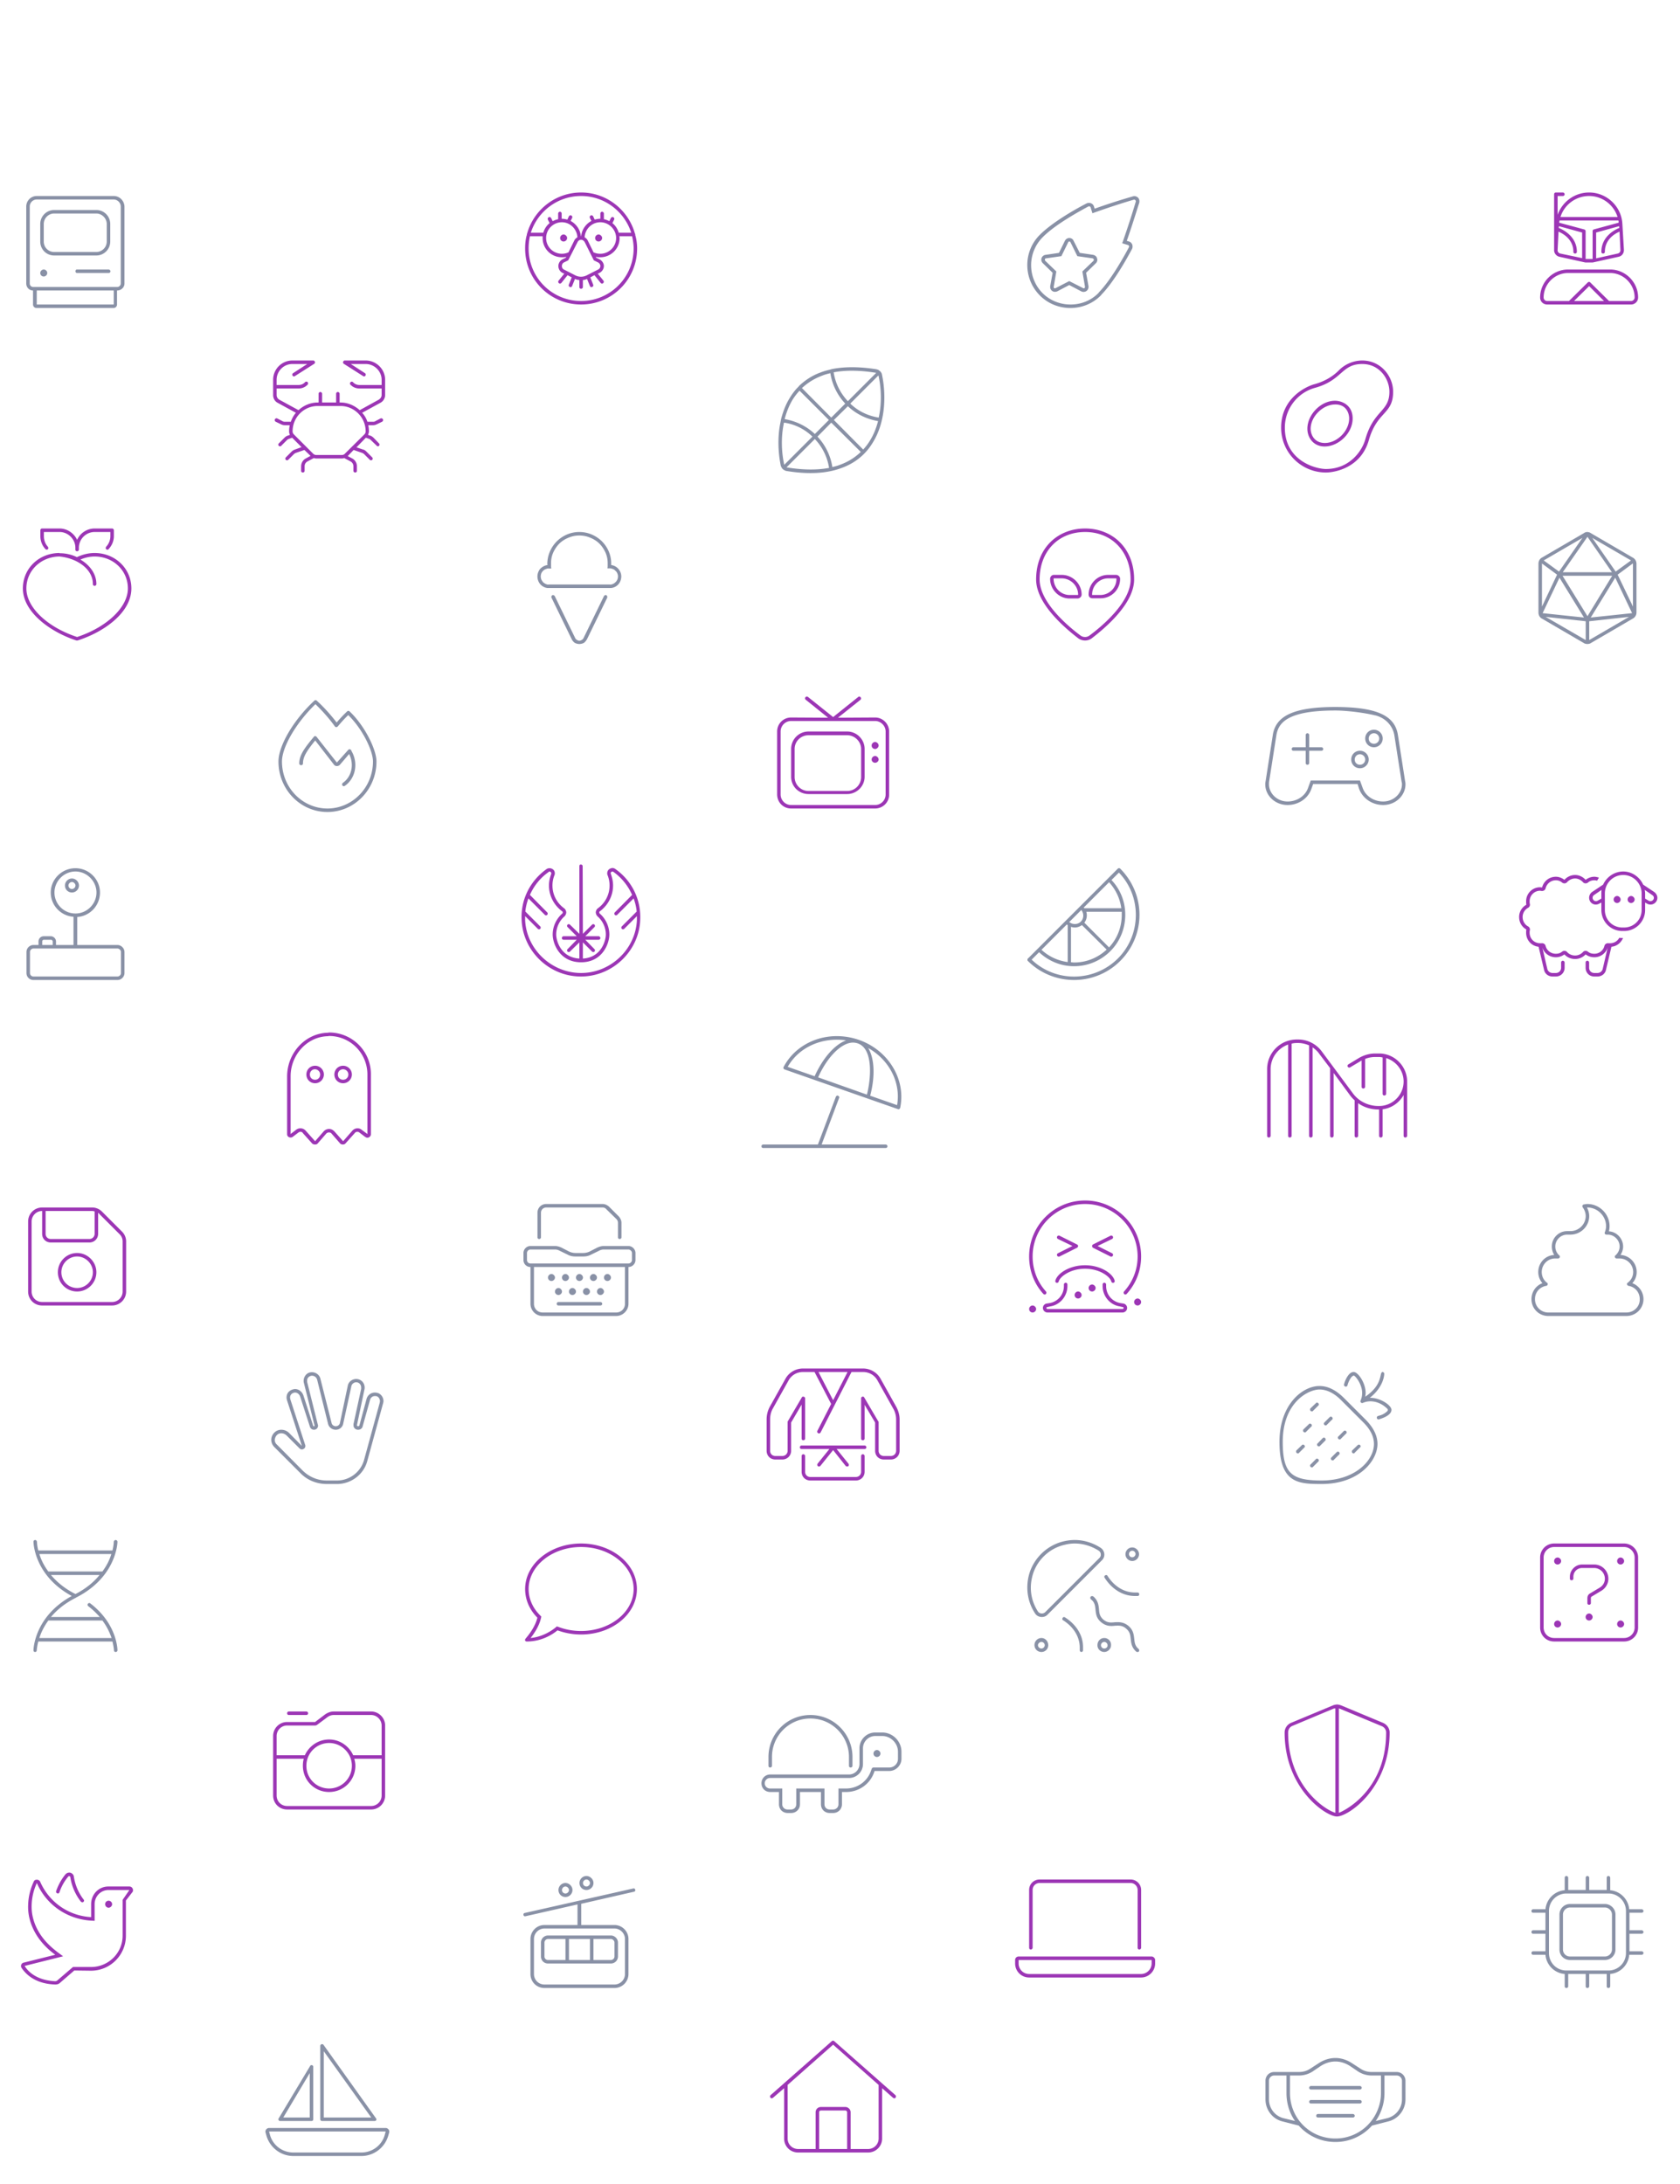 <?xml version="1.0" encoding="UTF-8"?>
<svg xmlns="http://www.w3.org/2000/svg" width="960" height="1248" fill="none">
  <path fill-rule="evenodd" clip-rule="evenodd" d="M65 112H21c-3.375 0-6 2.75-6 6v44c0 2.25 1.75 4 3.875 4v8c0 1.125.875 2 2 2h44c1.125 0 2-.875 2-2v-8c2.375 0 4.25-1.75 4.25-4v-44c-.125-3.25-2.75-6-6.125-6zm0 62H21v-8h44v8zm4-12c0 1.125-1 2-2 2H19c-1.125 0-2-.875-2-2v-44c0-2.125 1.75-4 4-4h44c2.125 0 4 1.875 4 4v44zm-14-42H31c-4.5 0-8 3.625-8 8v10c0 4.5 3.5 8 8 8h24c4.375 0 8-3.5 8-8v-10c0-4.375-3.5-8-8-8zm6 18c0 3.375-2.75 6-6 6H31c-3.375 0-6-2.625-6-6v-10c0-3.25 2.625-6 6-6h24c3.25 0 6 2.75 6 6v10zm1 16H44c-.625 0-.875.5-.875 1 0 .625.375 1 1 1h18c.5 0 1-.375 1-1 0-.5-.5-1-1.125-1zm-37 0c-1.125 0-2 1-2 2 0 1.125.875 2 2 2 1 0 2-.875 2-2 0-1-.875-2-2-2zm908 164.625l-24-14c-.5-.375-1.375-.625-2-.625-.75 0-1.375.25-1.875.625l-24 14c-1.25.625-2 2-2 3.5V350c0 1.5.75 2.875 2 3.5l24 14c.5.375 1.375.5 2 .5.5 0 1.375-.125 1.875-.5l24-14c1.25-.625 2.125-2 2.125-3.5v-27.875c0-1.5-.875-2.875-2.125-3.5zm-25.875 33.5L892.875 329h28.375l-14.125 23.125zm-26-30.125l8.625 6.375-8.625 18.25V322zm28.75-14.625L932 320.25l-8.75 6.375-13.375-19.25zM921.125 327H893l14.125-20.25 14 20.25zm-30.25-.375l-8.75-6.375 22.125-12.875-13.375 19.25zm-9.375 23.75l9.625-20.25 14 22.75-23.625-2.5zm51.125 0l-23.625 2.5 14-22.75 9.625 20.25zm-8.25-22L933 322c0 .125.125.125.125.125v24.5l-8.75-18.25zM883.25 352.5l22.875 2.5v10.75L883.25 352.5zm24.875 13.25V355l22.75-2.5-22.75 13.25zm30 739.25c.5 0 1-.38 1-1 0-.5-.5-1-1-1h-7v-10h7c.5 0 1-.38 1-1 0-.5-.5-1-1-1h-7c-.063 0-.094.03-.109.06-.004.01-.007.02-.009.02l-.004.02c-.003.01-.003.02-.003.02-.5-5.87-5.125-10.5-11-11 0 0 .125 0 .125-.12v-7c0-.5-.5-1-1-1-.625 0-1 .5-1 1v7h-10v-7c0-.5-.5-1-1-1-.625 0-1 .5-1 1v7h-10v-7c0-.5-.5-1-1-1-.625 0-1 .5-1 1v7.12c-5.875.5-10.5 5.13-11 11v-.12h-7c-.625 0-1 .5-1 1 0 .62.375 1 1 1h7v10h-7c-.625 0-1 .5-1 1 0 .62.375 1 1 1h7v10h-7c-.625 0-1 .5-1 1 0 .62.375 1 1 1h7c.5 5.88 5.125 10.5 11 11v7c0 .62.375 1 1 1 .5 0 1-.38 1-1v-7h10v7c0 .62.375 1 1 1 .5 0 1-.38 1-1v-7h10v7c0 .62.375 1 1 1 .5 0 1-.38 1-1v-7H920c5.875-.5 10.5-5.12 11-11h7.125c.5 0 1-.38 1-1 0-.5-.5-1-1-1h-7v-10h7zm-9 11c0 5.62-4.5 10-10 10h-24c-5.625 0-10-4.38-10-10v-24c0-5.5 4.375-10 10-10h24c5.5 0 10 4.5 10 10v24zm-32-28c-3.375 0-6 2.75-6 6v20c0 3.38 2.625 6 6 6h20c3.25 0 6-2.62 6-6v-20c0-3.25-2.75-6-6-6h-20zm24 26c0 2.25-1.875 4-4 4h-20c-2.25 0-4-1.75-4-4v-20c0-2.12 1.75-4 4-4h20c2.125 0 4 1.88 4 4v20zm14.125-387.125a9.304 9.304 0 0 1-2.5 6.375c3.75 1.375 6.375 5 6.375 9.125 0 5.375-4.375 9.625-9.75 9.625H884.75c-5.375 0-9.625-4.25-9.625-9.625 0-4.125 2.5-7.75 6.25-9.125-1.5-1.75-2.375-4-2.375-6.375 0-5.25 4-9.5 9.125-9.75-.875-1.375-1.375-3.125-1.375-4.875 0-4.75 3.875-8.75 8.75-8.75h1.875c4.75 0 8.75-3.875 8.75-8.625 0-1.75-.625-3.5-1.75-5-.125-.375-.25-.75-.125-1 .25-.375.5-.625.875-.625.625-.125 1.25-.25 2-.25 6.875 0 12.625 5.75 12.625 12.625 0 1-.125 2-.375 3 4.5.25 8.125 4.125 8.125 8.75 0 1.625-.625 3.375-1.5 4.75 5.125.25 9.25 4.5 9.25 9.75zM884.75 750h44.625c4.25 0 7.75-3.375 7.625-7.625 0-3.875-2.625-7-6.5-7.625a1.127 1.127 0 0 1-.75-.75c-.125-.375 0-.75.375-1 2-1.5 3.125-3.75 3.125-6.125 0-4.25-3.5-7.75-7.75-7.75h-1.75a.94.94 0 0 1-.875-.625c-.25-.375-.125-.875.25-1.125 1.5-1.375 2.375-3.125 2.375-5.125 0-3.625-3.125-6.75-6.75-6.75H918c-.375 0-.625-.125-.875-.375-.125-.25-.25-.625-.125-.875.5-1.25.75-2.375.75-3.625 0-5.75-4.875-10.625-10.625-10.625a.33.33 0 0 0-.111.01c-.037.013-.067.043-.139.115.75 1.375 1.25 3.125 1.25 4.75 0 5.875-4.875 10.625-10.75 10.625H895.5c-3.75 0-6.75 3.125-6.75 6.75 0 2 .75 3.75 2.25 5.125.375.25.5.75.25 1.125a.94.94 0 0 1-.875.625h-1.75c-4.25 0-7.625 3.5-7.625 7.75 0 2.375 1 4.625 3 6.125.375.25.5.625.375 1s-.375.75-.75.75c-3.875.625-6.5 3.75-6.5 7.625A7.576 7.576 0 0 0 884.75 750zm-443.625 254c0-12.125 9.75-22 22-22 12.125 0 22 9.875 22 22v5c0 .62.375 1 1 1 .5 0 1-.38 1-1v-5c0-13.25-10.75-24-24-24-13.375 0-24 10.75-24 24v5c0 .62.375 1 1 1 .5 0 1-.38 1-1v-5zm60-4c-1.125 0-2 1-2 2 0 1.12.875 2 2 2 1 0 2-.88 2-2 0-1-1-2-2-2zm-1-10c-5 0-9 4.125-9 9v9c0 3.37-2.75 6-6 6h-45c-2.875 0-5 2.25-5 5 0 2.87 2.125 5 5 5h5v7c0 2.87 2.125 5 5 5h2c2.75 0 5-2.13 5-5v-7h12v7c0 2.87 2.125 5 5 5h2c2.75 0 5-2.13 5-5v-7h2.375c7.375 0 13.875-4.63 16.125-11.63l.125-.37h8.375c3.75 0 7-3.13 7-7v-4c0-6-5-11-11-11h-4zm-29 41v-9H455v9c0 1.75-1.25 3-3 3h-2c-1.625 0-3-1.25-3-3v-9h-7c-1.625 0-3-1.25-3-3 0-1.63 1.375-3 3-3h45.125c4.375 0 8-3.5 8-8v-9c0-3.75 3.125-7 7-7h4c4.875 0 9 4.125 9 9v4c0 2.87-2.25 5-5 5h-9c-.5 0-.875.37-1 .75l-.375 1c-2 6.12-7.75 10.25-14.25 10.25h-4.375v9c0 1.75-1.375 3-3 3h-2c-1.75 0-3-1.25-3-3zm137.5-106.75c-.5-.375-1.125-.25-1.375.25-.375.5-.25 1.125.25 1.375 6.125 3.875 9.5 9.625 9.5 15.625v1.5c0 .625.5 1 1 1 .375 0 .875-.375.875-1v-1.5c.125-6.75-3.625-13-10.25-17.25zM650 910h-1.5c-6 0-11.75-3.375-15.625-9.5-.25-.5-.875-.625-1.375-.25-.5.25-.625.875-.25 1.375C635.5 908.25 641.75 912 648.5 912h1.5c.625 0 1-.375 1-1 0-.5-.375-1-1-1zm-3-18c2.125 0 3.875-1.75 3.875-3.875S649 884.25 647 884.25c-2.25 0-3.875 1.875-3.875 3.875 0 2.125 1.75 3.875 3.875 3.875zm0-5.875c1 0 1.875.875 1.875 1.875s-.875 1.875-1.875 1.875c-1.125 0-1.875-.875-1.875-1.875s.875-1.875 1.875-1.875zm1.125 50.25l-.012-.109c-.247-2.226-.532-4.804-3.238-7.141-2.875-2.375-5.5-2.25-7.875-2.125-2.25.25-4.25.375-6.5-1.5-2.125-1.875-2.375-3.75-2.5-6l-.012-.109c-.247-2.226-.532-4.804-3.238-7.141-.5-.25-1.125-.25-1.5.125-.375.5-.25 1.125.125 1.5 2.165 1.684 2.363 3.484 2.597 5.622l.028.253.041.379v.003c.232 2.162.495 4.626 3.209 6.868 2.875 2.375 5.5 2.25 7.875 2l.046-.003c2.231-.124 4.219-.234 6.329 1.628 2.153 1.794 2.36 3.588 2.593 5.601l.032.274.008.073c.247 2.356.52 4.951 3.242 7.302.25.125.5.125.625.125.25 0 .5 0 .75-.25.375-.5.25-1.125-.125-1.5-2.015-1.66-2.232-3.544-2.462-5.546l-.038-.329zM595.375 924c1.125 0 2.25-.375 3.125-1.25l31.25-31.25c2-2 1.625-5.375-.75-7-4.25-2.75-9.375-4.5-14.875-4.5-2 0-4.125.25-6.25.75C598 883 590 891 587.75 900.875c-1.75 7.875-.125 15.25 3.75 21.125.875 1.375 2.375 2 3.875 2zm-5.625-22.625c2-9.125 9.5-16.625 18.625-18.625 1.875-.5 3.875-.75 5.75-.75 4.875 0 9.625 1.5 13.75 4.125.625.5 1.125 1.125 1.125 2 .125.75-.125 1.375-.625 2l-31.25 31.25c-.5.375-1.125.625-1.75.625-.875 0-1.75-.375-2.25-1.125-3.75-5.75-5-12.625-3.375-19.5zM595.125 936c-2.25 0-4 1.875-4 4 0 2.25 1.75 4 4 4 2.125 0 3.875-1.75 3.875-3.875 0-2.25-1.75-4.125-3.875-4.125zm0 6c-1.125 0-2-.875-2-1.875s1-1.875 2-1.875 1.875.875 1.875 1.875-.875 1.875-1.875 1.875zM631 936c-2.25 0-3.875 1.875-3.875 4-.125 2.25 1.75 4 3.875 4 2 0 3.875-1.75 3.875-3.875C635 937.875 633.25 936 631 936zm0 6c-1.125 0-1.875-.875-1.875-1.875S630 938.25 631 938.25s1.875.875 1.875 1.875c.125 1-.75 1.875-1.875 1.875zM44.125 540h23c2.125 0 4 1.875 4 4v12c0 2.25-1.875 4-4 4h-48c-2.25 0-4-1.75-4-4v-12c0-2.125 1.75-4 4-4H22v-2c0-1.625 1.25-3 3-3h4c1.625 0 3 1.375 3 3v2h10v-16.125c-7.25-.5-13-6.5-13-13.875 0-7.625 6.375-13.875 14.125-13.875 7.625 0 14 6.25 14 13.875 0 7.5-5.75 13.5-13 14v16zm-1-42c-6.625 0-12 5.5-12 12 0 6.625 5.375 12 12 12 6.5 0 12-5.375 12-12 0-6.5-5.5-12-12-12zm-18 39c-.625 0-1 .5-1 1v2h6v-2c0-.5-.5-1-1-1h-4zm42 21c1 0 2-.875 2-2v-12c0-1-1-2-2-2h-48c-1.125 0-2 1-2 2v12c0 1.125.875 2 2 2h48zm-26-56c2.125 0 4 1.875 4 4 0 2.25-1.875 4-4 4-2.25 0-4-1.75-4-4 0-2.125 1.75-4 4-4zm-2 4c0 1.125.875 2 2 2 1 0 2-.875 2-2 0-1-1-2-2-2-1.125 0-2 1-2 2zm160.625-99.5a.98.98 0 0 0-1.375 0 72.357 72.357 0 0 0-6 6.375c-3.25-4.25-7.125-8.625-11.375-12.5a.98.98 0 0 0-1.375 0c-11.875 11-20.5 25.75-20.5 34.75 0 16 12.5 28.875 28 28.875 15.375 0 28-12.875 28-28.875 0-6.75-6.625-20.375-15.375-28.625zM187.125 462c-14.375 0-26-12-26-26.875 0-8.25 8.125-22.125 19.125-32.75 4.125 4 8 8.375 11.125 12.75.125.25.5.375.75.375.375 0 .625-.125.875-.375 1.875-2.25 3.875-4.5 6-6.5 8.125 7.875 14.125 20.375 14.125 26.5 0 14.875-11.75 26.875-26 26.875zm13.5-33.375c-.101-.202-.365-.322-.594-.427l-.003-.001-.005-.002-.012-.006-.073-.033-.038-.019-.025-.012c-.375 0-.625.125-.875.375l-6.5 7.25A3605.105 3605.105 0 0 1 180.875 421c-.125-.125-.5-.375-.75-.375s-.625.125-.75.375c-5.75 6.875-8.375 10.75-8.375 15.25 0 .625.5 1 1.125 1 .5 0 1-.375 1-1 0-3.75 2.125-7.125 7-13.125 2.126 2.733 5.892 7.598 8.84 11.408l.036.046.008.01 1.866 2.411c.375.5 1 .75 1.625.75s1.25-.25 1.625-.625l5.375-6.25c3 5.875 1.5 13-3.625 16.5-.375.375-.5 1-.25 1.375s.5.5.875.5c.183 0 .299-.067.446-.152l.001-.001c.054-.03.112-.064.178-.097 5.875-4.125 7.625-12.375 4.125-19.125a5.05 5.05 0 0 1-.395-.76c-.069-.151-.141-.313-.23-.49zM50.25 916.375c.375-.375 1-.5 1.375-.125 15.25 11.625 15.5 26.25 15.5 26.75 0 .625-.5 1-1 1-.625 0-1-.375-1-1 0 0-.125-2-.875-5H21.875c-.75 3-.875 5-.875 5 0 .625-.375 1-1 1-.5 0-.875-.375-.875-1 0-.125.25-19.125 21.875-31-21.625-11.75-21.875-30.75-21.875-31 0-.5.375-1 1-1 .5 0 .875.5 1 1 0 .125 0 2.125.75 5H64.25c.75-2.875.75-4.875.75-5 .125-.5.5-1 1.125-1 .5 0 1 .5 1 1 0 .25-.375 20.125-23.625 31.875l-.125.125c-6.5 3.25-11 7.125-14.25 11H57c-1.75-2-3.875-4.125-6.5-6.125-.5-.375-.625-1-.25-1.5zM58.5 898c2.625-3.5 4.25-7 5.125-10H22.5c.875 3 2.5 6.5 5.125 10H58.5zm-1.625 2h-27.75c3.25 3.875 7.75 7.75 14 10.875 6.125-3.125 10.625-7 13.75-10.875zm-29.25 26c-2.625 3.625-4.25 7.125-5.125 10h41.25c-1-2.875-2.5-6.375-5.25-10H27.625zm191.5-125.375c0-1.875-1.125-3.75-2.875-4.5a5.662 5.662 0 0 0-2-.375c-3.125 0-4.5 2.5-4.75 3.5l-4.125 15.25c-.125.375-.375.5-.75.5-.25 0-.625-.125-.625-.625v-.125l4.25-20.25c.125-.375.125-.75.125-1.125 0-2.625-2-4.875-4.875-4.875-2 0-4.25 1.375-4.75 3.75l-4.5 21.375C194 814.25 193 815 191.875 815s-2.125-.75-2.375-1.75L183.125 788c-.5-2.375-2.625-3.875-4.875-3.875-3.375 0-4.75 3-4.75 4.875 0 .375 0 .75.125 1.125l6.125 24.5v.125c0 .125 0 .25-.375.25-.125 0-.25 0-.375-.125l-5.625-17.5c-.75-2.125-2.625-3.625-4.75-3.625-1.125 0-4.875.875-4.875 4.875 0 .5.125 1 .25 1.5l8.5 26.125-7.25-7.375a6.344 6.344 0 0 0-4.5-1.875c-3.5 0-5.75 3-5.75 5.75 0 1.5.625 3 1.75 4.125l14.875 14.875c4 4.125 9.375 6.25 15.125 6.25h6.375c7.875-.25 14.75-5.625 16.75-13.125l9-32.875c.021-.086.043-.168.064-.248.1-.384.186-.713.186-1.127zm-2.022.221a6.075 6.075 0 0 1-.041.216c-.031.157-.062.313-.062.438l-9 32.875c-1.875 6.625-8 11.5-15.125 11.625h-6.125c-5.25 0-10-2-13.75-5.625L158.25 825.5c-.75-.625-1.25-1.625-1.25-2.625s.875-3.875 3.75-3.875c1.125 0 2.25.5 3.125 1.375l7.25 7.25c.375.375.875.625 1.375.625.75 0 2-.625 2-2 0-.25 0-.375-.125-.625l-8.5-26.125c0-.125-.031-.281-.063-.438-.031-.156-.062-.312-.062-.437 0-2.125 1.875-2.875 2.875-2.875 1.25 0 2.375.875 2.875 2.25l5.625 17.375c.375 1 1.25 1.625 2.25 1.625 1.75 0 2.375-1.5 2.375-2.25 0-.25 0-.375-.125-.625l-6.125-24.5v-.75c0-2 1.875-2.75 2.75-2.75 1.375 0 2.625.875 3 2.375l6.25 25.25c.5 1.875 2.25 3.25 4.375 3.25 2 0 3.875-1.375 4.25-3.5l4.625-21.25c.25-1.5 1.625-2.375 2.75-2.375 1.75 0 2.875 1.375 2.875 3v.75L202 813.75v.625c0 .625.125 1.125.5 1.625.625.75 1.375 1 2.125 1 1.25 0 2.375-.75 2.625-2l4.25-15.25c.125-.5.875-2 2.75-2 2.25-.125 2.875 2 2.875 2.875 0 .056-.006.117-.016.182l-.006.039zM346.875 340.5l-.375-.375a.441.441 0 0 1-.188-.063l-.019-.009-.025-.012-.023-.011-.037-.014a.304.304 0 0 0-.058-.014.21.21 0 0 0-.025-.002c-.183 0-.299.067-.446.152a3.836 3.836 0 0 1-.179.098c-.083 0-.167.111-.25.222l-.06.079a.98.98 0 0 1-.065.074L333.5 364.5c-.25.5-.5.875-1 1.125-.375.25-.875.5-1.5.5-.5 0-1-.25-1.375-.5-.5-.25-.75-.625-1-1.125L317 340.625c-.125-.25-.375-.375-.625-.5a.797.797 0 0 0-.75 0c-.25.125-.375.375-.5.625a.797.797 0 0 0 0 .75l11.625 23.875c.375.75 1 1.5 1.75 2 .75.375 1.625.625 2.5.625 1 0 1.875-.25 2.625-.625.75-.5 1.25-1.25 1.75-2L347 341.5v-.5c0-.125 0-.375-.125-.5zm6.625-15.25c-1-1.25-2.5-2.125-4.25-2.375v-1c0-4.75-2-9.25-5.375-12.625-3.5-3.375-8-5.25-12.875-5.25-4.75 0-9.25 1.875-12.75 5.25-3.375 3.375-5.375 7.875-5.5 12.625 0 .375 0 .625.125 1-1.75.25-3.25 1.125-4.375 2.375-1 1.375-1.5 3-1.375 4.625.125 1.75.875 3.375 2.125 4.5s2.875 1.75 4.5 1.625h34.5c1.75.125 3.375-.5 4.625-1.625s2-2.75 2.125-4.5c.125-1.625-.375-3.25-1.5-4.625zm-3.375 8.5c-.625.25-1.25.375-1.875.25h-34.5a2.75 2.75 0 0 1-1.75-.25c-.625-.25-1.125-.625-1.625-1-.375-.5-.75-1-1-1.5a5.016 5.016 0 0 1-.375-1.875c0-.625.125-1.25.375-1.875.25-.5.625-1 1.125-1.5.5-.375 1-.75 1.625-.875a2.75 2.75 0 0 1 1.75-.25H315l-.125-1.125v-1.875c0-2.125.375-4.125 1.25-6.125.875-1.875 2-3.625 3.5-5.125s3.375-2.625 5.25-3.375c2-.875 4.125-1.25 6.125-1.25 2.125 0 4.25.375 6.25 1.25 1.875.75 3.75 1.875 5.25 3.375s2.625 3.25 3.5 5.125c.875 2 1.25 4 1.25 6.125v1.875l-.125 1h1.125c.625 0 1.25.125 1.875.375s1.125.5 1.5 1c.5.375.875.875 1.125 1.5s.375 1.125.375 1.75-.125 1.25-.375 1.875c-.25.5-.625 1.125-1.125 1.5-.375.375-.875.75-1.5 1zm-135.25 876.75c.25.25.25.62.125 1-.25.38-.625.5-.875.5H184c-.5 0-1-.38-1-1v-42c0-.38.375-.75.75-.88.375-.12.875 0 1.125.38l30 42zm-2.75-.5L185 1172.12V1210h27.125zm-33.75-29.88c.375.13.625.5.625.88v30c0 .62-.375 1-1 1h-18c-.25 0-.625-.12-.75-.5-.25-.25-.25-.62 0-1l18-30c.125-.38.625-.5 1.125-.38zm-16.5 29.88H177v-25.38L161.875 1210zm58.5 6c1.375 0 2.375 1.38 2 2.62l-.5 1.76c-2 6.87-8.25 11.62-15.375 11.62h-38.875c-7.125 0-13.375-4.75-15.375-11.62l-.5-1.76c-.375-1.24.625-2.62 2-2.62h66.625zm0 2H153.75l.5 1.88c1.625 6 7.125 10.12 13.375 10.12H206.5c6.25 0 11.75-4.12 13.375-10.12l.5-1.88zm557.75-25c0-.5-.5-1-1-1h-28c-.625 0-1 .5-1 1 0 .62.375 1 1 1h28c.5 0 1-.38 1-1zm-29 7c-.625 0-1 .5-1 1 0 .62.375 1 1 1h28c.5 0 1-.38 1-1 0-.5-.5-1-1-1h-28zm25 9c0-.5-.5-1-1-1h-20c-.625 0-1 .5-1 1 0 .62.375 1 1 1h20c.5 0 1-.38 1-1zm-20.625-30l-4.625 3c-2 1.38-4.25 2-6.625 2h-14.125c-2.875 0-5 2.25-5 5v10.62c0 6 4 11.26 9.75 12.63l9.25 2.37c5.125 5.76 12.625 9.38 21 9.38 8.25 0 15.75-3.62 20.875-9.38l9.25-2.37c5.75-1.37 9.875-6.63 9.875-12.63V1189c0-2.75-2.25-5-5-5h-14.25c-2.375 0-4.625-.62-6.625-2l-4.625-3c-2.875-1.88-6.125-3-9.5-3-3.5 0-6.75 1.12-9.625 3zm1.125 1.62c2.5-1.62 5.375-2.62 8.5-2.62 3 0 5.875 1 8.375 2.62l4.625 3.13c2.375 1.5 5 2.25 7.75 2.25h5.25v10c0 6.38-2.375 12.25-6.125 16.75l-.125.13c-4.75 5.62-11.875 9.12-19.75 9.12-8 0-15.125-3.5-19.875-9.12l-.125-.13c-3.75-4.5-6-10.37-6-16.75v-10h5.125c2.75 0 5.375-.75 7.75-2.25l4.625-3.13zm-29.5 19V1189c0-1.62 1.25-3 3-3h7v10c0 6 1.75 11.5 4.875 16l-6.625-1.62c-4.875-1.26-8.25-5.63-8.25-10.76zm76-10.62v10.62c0 5.13-3.5 9.5-8.375 10.76l-6.625 1.62c3.125-4.5 5-10 5-16v-10h7c1.625 0 3 1.38 3 3zm-462-113c0 2.25-1.875 4-4 4-2.25 0-4-1.75-4-4 0-2.12 1.75-4 4-4 2.125 0 4 1.88 4 4zm-4-2c-1.125 0-2 1-2 2 0 1.12.875 2 2 2 1 0 2-.88 2-2 0-1-1-2-2-2zm-16 6c0-2.12 1.75-4 4-4 2.125 0 4 1.88 4 4 0 2.25-1.875 4-4 4-2.25 0-4-1.75-4-4zm2 0c0 1.12.875 2 2 2 1 0 2-.88 2-2 0-1-1-2-2-2-1.125 0-2 1-2 2zm-12 30c0-2.12 1.75-4 4-4h36c2.125 0 4 1.88 4 4v8c0 2.25-1.875 4-4 4h-36c-2.25 0-4-1.75-4-4v-8zm2 8c0 1.12.875 2 2 2h10v-12h-10c-1.125 0-2 1-2 2v8zm26 2v-12h-12v12h12zm2-12v12h10c1 0 2-.88 2-2v-8c0-1-1-2-2-2h-10zm20 0v20c0 4.5-3.625 8-8 8h-40c-4.5 0-8-3.5-8-8v-20c0-4.38 3.5-8 8-8H330v-11.75l-29.75 6.75c-.5.12-1-.12-1.125-.75-.125-.5.125-1 .75-1.13l62-14c.5-.12 1 .13 1.125.76.125.5-.125 1-.75 1.12l-30.125 6.88V1100h19c4.375 0 8 3.62 8 8zm-8-6h-40c-3.375 0-6 2.75-6 6v20c0 3.38 2.625 6 6 6h40c3.25 0 6-2.62 6-6v-20c0-3.25-2.75-6-6-6zm397.5-288.5c.5 0 1 .5 1 1 0 .375-.125.625-.375.75l-3 3c-.125.25-.375.25-.625.25-.75 0-1-.625-1-1 0-.25 0-.5.25-.75l3-2.875c.125-.25.375-.375.75-.375zm4.25 11.375l2.875-3c.25-.25.5-.375.75-.375.625 0 1 .5 1 1 0 .375 0 .625-.25.75l-3 3c-.125.25-.375.25-.625.25-.75 0-1-.625-1-1 0-.25 0-.5.25-.625zm-1 9c.125-.25.375-.375.75-.375.5 0 1 .5 1 1 0 .25-.125.625-.375.75l-3 3c-.125.25-.375.25-.625.25-.75 0-1-.625-1-1 0-.25 0-.5.25-.625l3-3zm-1.625-27.625c-.125.25-.375.25-.625.25-.75 0-1-.625-1-1 0-.25 0-.5.25-.75l3-2.875c.125-.25.375-.375.75-.375.5 0 1 .5 1 1 0 .375-.125.625-.375.75l-3 3zm-6.375 19.625c.125-.25.375-.375.75-.375.5 0 1 .5 1 1 0 .375-.125.625-.375.75l-3 3c-.125.25-.375.25-.625.25-.75 0-1-.625-1-1 0-.25 0-.5.25-.75l3-2.875zm20.875-5l3-3c.25-.25.5-.375.75-.375.625 0 1 .5 1 1 0 .375-.125.625-.375.75l-3 3c-.125.25-.375.25-.625.25-.75 0-1-.625-1-1 0-.25 0-.5.25-.625zm18-22.125h.375c5.625 0 12 4.25 12 6.875 0 3.248-5.72 4.991-7.09 5.408l-.122.037-.068.022a.734.734 0 0 0-.095.033c-.5 0-1-.5-1-1 0-.809.508-.95 1.412-1.202 1.051-.292 2.639-.733 4.588-2.548a.962.962 0 0 0 .125-1.25c-2.875-2.875-6.375-4.375-9.75-4.375-2.029 0-3.311.498-4.065.791-.315.122-.538.209-.685.209-.375 0-1-.375-1-1 0-.147.087-.37.209-.685.293-.754.791-2.036.791-4.065 0-5.125-4-10-4.875-10v.125c-1.375 0-3.125 3.75-3.5 5.5-.125.375-.5.75-.875.75-.5 0-1.125-.375-1.125-1 0-.875 2.125-7.375 5.5-7.375 2.625 0 6.875 6.375 6.875 12 0 .75-.125 1.5-.25 2.125 7.184-4.845 8.227-9.523 8.8-12.093.285-1.276.454-2.032 1.2-2.032.25 0 .875.375.875 1 0 .375-.125 7.375-8.25 13.75zm-7 27.125c.25-.25.5-.375.75-.375.625 0 1 .5 1 1 0 .25-.125.5-.375.625l-3 3a.687.687 0 0 1-.625.375c-.75 0-1-.625-1-1 0-.25 0-.5.25-.75l3-2.875zM760.5 809.5c.5 0 1 .5 1 1 0 .375 0 .625-.375.75l-3 3c-.125.25-.375.25-.625.25-.75 0-1-.625-1-1 0-.25.125-.5.25-.625l3-3c.25-.25.5-.375.75-.375zM754 792c5.875 0 10.625 3.5 14.125 7l12 12c3.5 3.5 7 8.25 7 14.125 0 9.75-10.75 22.875-31.875 22.875-13.375 0-24.125-.375-24.125-24.125 0-21.125 13-31.875 22.875-31.875zm-21 31.875c0 18 4.875 22.125 22.25 22.125 19.125 0 29.875-11.5 29.875-20.875 0-4.25-2.125-8.5-6.375-12.625l-12.125-12.125C763.875 797.5 759.375 794 754 794c-6.5 0-21 7.5-21 29.875zm30.75 6c.25-.25.5-.375.75-.375.625 0 1 .5 1 1 0 .375-.125.625-.375.75l-3 3c-.125.25-.375.25-.625.25-.75 0-1-.625-1-1 0-.25.125-.5.25-.625l3-3zM500.75 211c.5.125 1 .25 1.375.5l.25.25c.063 0 .094.031.125.062.031.032.062.063.125.063.75.625 1.25 1.375 1.375 2.25 2.25 10.625 2.375 26.5-5.25 38.75-3.75 6.25-9.5 11.5-17.75 14.5-8.25 3.125-18.625 3.875-31.625 1.75-.625-.125-1.125-.375-1.625-.75a.14.14 0 0 1-.068-.016.234.234 0 0 1-.057-.047c-.031-.031-.063-.062-.125-.062-.375-.375-.75-.75-.875-1.125-.25-.375-.375-.75-.5-1.125-1.375-6.875-2-16-.125-24.75.125-.75.25-1.375.375-2 1.125-4.125 2.625-8.25 5-12 1.125-1.875 2.5-3.75 4-5.375.5-.5 1-1 1.375-1.5 3.375-3.125 7.375-5.875 12.375-7.625a34.608 34.608 0 0 1 5.125-1.5c.625-.25 1.25-.375 1.875-.5 7-1.25 15.125-1.25 24.625.25zm-16.25 18.25l16.125-16.125c0-.125-.125-.125-.25-.125-9.375-1.5-17.375-1.5-24-.25 1 6.375 3.875 12 8.125 16.5zM502 214.5l-16.125 16.125c4.375 4.25 10 7 16.25 8 1.875-8.5 1.375-17.25-.125-24v-.125zm-.25 26.125c-6.625-1.125-12.625-4.125-17.25-8.5l-8 7.875 16.75 16.875c1.5-1.625 2.75-3.25 3.875-5.125 2.125-3.375 3.625-7.25 4.625-11.125zm-9.875 17.625L475 241.5l-7.875 8c4.375 4.625 7.5 10.75 8.5 17.375 1.625-.375 3.125-.75 4.625-1.375 4.75-1.75 8.5-4.25 11.625-7.25zm-18.125 9.125c-1-6.375-3.875-12-8.125-16.5L449.5 267c0 .125.125.125.25.125 9.375 1.5 17.375 1.5 24 .25zm-25.625-1.75L464.25 249.5c-4.375-4.25-10-7.125-16.25-8-1.875 8.5-1.375 17.25.125 24v.125zm.25-26.125c6.625 1.125 12.625 4.125 17.25 8.5l8-8-16.75-16.75a35.824 35.824 0 0 0-3.875 5c-2.125 3.5-3.625 7.375-4.625 11.25zm9.875-17.75L475 238.625l8-8c-4.375-4.625-7.5-10.75-8.5-17.375-1.625.375-3.125.75-4.625 1.375-4.75 1.75-8.5 4.25-11.625 7.125zM309.125 707c0 .625-.5 1-1 1-.625 0-1-.375-1-1v-14c0-2.75 2.125-5 5-5h32.25c1.375 0 2.625.625 3.625 1.5l5.625 5.625c.875 1 1.5 2.25 1.5 3.625V707c0 .625-.5 1-1 1-.625 0-1-.375-1-1v-8.25c0-.875-.375-1.625-.875-2.125L346.5 691c-.5-.625-1.25-1-2.125-1h-32.25c-1.75 0-3 1.375-3 3v14zM345 712h14.125c2.125 0 4 1.875 4 4v4c0 2.25-1.875 4-4 4v21c0 3.875-3.25 7-7 7h-42c-3.875 0-7-3.125-7-7v-21c-2.25 0-4-1.75-4-4v-4c0-2.125 1.75-4 4-4h14c1.25 0 2.5.375 3.625.875l4.625 2.375c1.125.5 2.375.75 3.625.75h4.125c1.25 0 2.5-.25 3.625-.75l4.625-2.375c1.125-.5 2.375-.875 3.625-.875zm7.125 38c2.75 0 5-2.125 5-5v-21h-52v21c0 2.875 2.125 5 5 5h42zm7-28c1 0 2-.875 2-2v-4c0-1-1-2-2-2H345c-1 0-1.875.25-2.75.75l-4.625 2.25c-1.375.75-2.875 1-4.5 1H329c-1.625 0-3.125-.25-4.5-1l-4.625-2.25c-.875-.5-1.75-.75-2.75-.75h-14c-1.125 0-2 1-2 2v4c0 1.125.875 2 2 2h56zm-40 22h24c.5 0 1 .5 1 1 0 .625-.5 1-1 1h-24c-.625 0-1-.375-1-1 0-.5.375-1 1-1zm2-6c0 1.125-1 2-2 2-1.125 0-2-.875-2-2 0-1 .875-2 2-2 1 0 2 1 2 2zm4 0c0-1 .875-2 2-2 1 0 2 1 2 2 0 1.125-1 2-2 2-1.125 0-2-.875-2-2zm12 0c0 1.125-1 2-2 2-1.125 0-2-.875-2-2 0-1 .875-2 2-2 1 0 2 1 2 2zm8 0c0 1.125-1 2-2 2-1.125 0-2-.875-2-2 0-1 .875-2 2-2 1 0 2 1 2 2zm-28-8c0 1.125-1 2-2 2-1.125 0-2-.875-2-2 0-1 .875-2 2-2 1 0 2 1 2 2zm8 0c0 1.125-1 2-2 2-1.125 0-2-.875-2-2 0-1 .875-2 2-2 1 0 2 1 2 2zm4 0c0-1 .875-2 2-2 1 0 2 1 2 2 0 1.125-1 2-2 2-1.125 0-2-.875-2-2zm12 0c0 1.125-1 2-2 2-1.125 0-2-.875-2-2 0-1 .875-2 2-2 1 0 2 1 2 2zm8 0c0 1.125-1 2-2 2-1.125 0-2-.875-2-2 0-1 .875-2 2-2 1 0 2 1 2 2zm135.5-137.375c-15.25-2.625-30.125 4.25-36.875 17.125-.25.5 0 1.125.625 1.375L513 633.75c.875.375 1.25-.375 1.375-.625 3.875-18.375-9.5-37-29.75-40.5zm-34.5 17C456.5 598.375 469.75 592.5 483.5 594.5c-6.5 2.375-13.25 10-18 20.5l-15.375-5.375zm45.25 15.875l-27.875-9.875c5.25-11.75 13.375-19.875 20-19.875 12.375.5 10.125 21.25 7.875 29.75zm17.25 6l-15.375-5.375c3-11.375 2.375-21.5-1.125-27.25 12 6.75 18.75 19.75 16.5 32.625zm-6.5 22.5H469.5l10-26.625c.25-.5-.125-1-.625-1.25s-1 .125-1.25.625L467.375 654h-31.25c-.625 0-1 .5-1 1 0 .625.375 1 1 1h70c.5 0 1-.375 1-1 0-.5-.5-1-1-1zM647.25 112.25c1-.375 2.125-.125 3 .625.75.75 1 1.875.75 3-.332.996-.795 2.462-1.37 4.279-1.37 4.339-3.376 10.688-5.755 17.471l1.25.375c.875.25 1.5.875 1.875 1.75.25.75.25 1.75-.125 2.5-2.875 5.375-10.25 18.75-17.5 26.125-.125.25-.25.375-.375.5-4.625 4.625-10.75 7.125-17.375 7.125-6.5 0-12.75-2.5-17.375-7.125-9.625-9.625-9.625-25.25 0-34.75l.375-.375c7.625-7.375 20.875-14.75 26.25-17.5.75-.375 1.75-.375 2.5-.125.875.375 1.5 1 1.75 1.875l.375 1.25a369 369 0 0 1 21.75-7zM641.625 138c3.5-10 6.375-19.25 7.375-22.75.125-.25 0-.625-.25-.875s-.625-.375-.875-.25c-2.75.75-12.125 3.625-22.625 7.375l-1 .375-1-3.25c0-.25-.25-.5-.5-.625-.062 0-.125-.031-.188-.062a.429.429 0 0 0-.187-.063.428.428 0 0 0-.164.047c-.086.035-.19.078-.336.078l-.476.259c-4.635 2.524-17.915 9.753-25.149 16.866l-.25.25c-9 8.875-9 23.25-.25 32.125 4.25 4.25 10 6.5 16 6.5s11.75-2.25 16-6.625L628 167c7-7.25 14.25-20.375 17.125-25.75a.797.797 0 0 0 0-.75c-.125-.25-.375-.5-.625-.5l-3.25-1 .375-1zM617 144.5l7.625 1.125c1.125.25 2 .875 2.25 2 .375.875.125 2-.625 2.75l-5.625 5.5L622 163.5c.125 1-.25 2.125-1.125 2.75s-2 .75-3 .25L611 162.875l-6.875 3.625c-.375.125-.75.25-1.25.25-.625 0-1.125-.125-1.625-.5-.875-.625-1.25-1.625-1.125-2.75l1.375-7.625-5.625-5.5c-.75-.75-1-1.75-.75-2.75.375-1.125 1.25-1.875 2.375-2l7.625-1.125 3.375-6.875c.5-1 1.5-1.625 2.5-1.625 1.125 0 2.125.625 2.5 1.625l3.5 6.875zm1.5 10.625l6.375-6.125c.125-.25.25-.5.125-.75-.125-.375-.375-.5-.625-.625l-8.75-1.25-3.875-7.875c-.125-.375-.375-.5-.75-.5-.25 0-.5.125-.625.5l-3.875 7.875-8.75 1.25c-.375 0-.625.25-.625.5-.125.375 0 .625.125.875l6.375 6.125-1.5 8.75c-.125.375.125.625.25.75s.5.25.875 0l7.75-4 7.875 4c.224.224.448.147.763.038l.112-.038c.125-.125.25-.5.25-.75l-1.5-8.75zm21.625 341.25a.98.98 0 0 0-1.375 0l-51.375 51.375c-.25.125-.25.375-.25.625 0 .375 0 .625.25.75 7.25 7.25 16.875 10.875 26.375 10.875s19.125-3.625 26.375-10.875c7-7 11-16.375 11-26.375s-4-19.375-11-26.375zm-6.375 7.75c3.875 4.25 6.25 9.375 7 14.875h-21.125l-.375-.375 14.5-14.5zM641 522.75c0 7-2.5 13.5-7.25 18.625l-14.125-14.125c1.375-1.75 1.75-4.125 1.125-6.25H641v1.75zM614.125 530c1.5 0 2.875-.5 4.125-1.375l14.125 14C627.25 547.375 620.75 550 613.75 550c-.312 0-.594-.031-.875-.062a7.515 7.515 0 0 0-.875-.063v-20.25c.75.25 1.5.375 2.125.375zm3.75-10c1.625 2 1.5 4.875-.25 6.625s-4.625 1.875-6.625.25l6.875-6.875zm-8.25 8.25c.125.125.25.25.5.375v21.125c-5.625-.75-10.75-3.125-15-7l14.5-14.5zm29.125 19.5c-13.625 13.5-35.5 13.75-49.25.625l4.25-4.25c5.5 5.125 12.5 8 20 8 7.875 0 15.25-3.125 20.75-8.625s8.5-12.875 8.5-20.75c0-7.5-2.75-14.5-7.875-19.875l4.25-4.25c13.125 13.625 12.875 35.625-.625 49.125zm164.125-101.625c.125.625.25 1.25.25 2 0 6.5-5.625 11.875-12.75 11.875-6.25 0-11.75-3.75-13.75-9.25l-.875-2.75h-25.375l-1 2.75C747.5 456.25 742 460 735.75 460c-7.125 0-12.75-5.375-12.75-11.875 0-.75.125-1.375.25-2l4.125-26.5C729.125 409.75 738 404 763 404c25.375 0 34 5.75 35.75 15.625l4.125 26.5zM790.375 458c6 0 10.75-4.625 10.75-9.875 0-.625-.125-1.125-.25-1.625L796.75 420c-1-5.5-5.25-9.875-11-11.25h-.125c-6.125-1.5-16.25-2.75-22.5-2.75-27 0-32.5 6.75-33.75 14l-4.125 26.375c-.125.625-.125 1.125-.125 1.75 0 5.25 4.625 9.875 10.625 9.875 5.375 0 10.125-3.125 11.75-7.875L749 446h28.125l1.5 4.125c1.625 4.75 6.375 7.875 11.75 7.875zm-42.25-31h7c.5 0 1 .5 1 1 0 .625-.5 1-1 1h-7v7c0 .625-.5 1-1 1-.625 0-1-.375-1-1v-7h-7c-.625 0-1-.375-1-1 0-.5.375-1 1-1h7v-7c0-.5.375-1 1-1 .5 0 1 .5 1 1v7zm32-5c0-2.75 2.125-5 5-5 2.75 0 5 2.25 5 5s-2.25 5-5 5c-2.875 0-5-2.25-5-5zm2 0c0 1.75 1.25 3 3 3 1.625 0 3-1.25 3-3 0-1.625-1.375-3-3-3-1.75 0-3 1.375-3 3zm-10 12c0-2.75 2.125-5 5-5 2.75 0 5 2.25 5 5s-2.25 5-5 5c-2.875 0-5-2.25-5-5zm2 0c0 1.75 1.25 3 3 3 1.625 0 3-1.25 3-3 0-1.625-1.375-3-3-3-1.75 0-3 1.375-3 3z" fill="#8991A6"></path>
  <path fill-rule="evenodd" clip-rule="evenodd" d="M324.071 136c0 1.125-1 2-2 2-1.125 0-2-.875-2-2 0-1 .875-2 2-2 1 0 2 1 2 2zm16 0c0-1 .875-2 2-2 1 0 2 1 2 2 0 1.125-1 2-2 2-1.125 0-2-.875-2-2zm23-2l-.125.125c.75 2.5 1.125 5.125 1.125 7.875 0 17.75-14.375 32-32 32-17.75 0-32-14.25-32-32 0-2.75.25-5.375 1-7.875V134c0-.125 0-.375.125-.5 3.75-13.5 16.125-23.5 30.875-23.5 14.625 0 27 10 30.75 23.5.125.125.25.375.25.5zm-1.875 1h-7.25c0 .206.038.413.072.598v.001c.028.151.053.289.053.401 0 6.125-5 11-11 11-.875 0-1.75 0-2.625-.25l.25.5 2 1c1.375.75 2.375 2.25 2.375 3.75 0 1.625-1 3.125-2.375 3.875l-1.125.5 3.25 4c.375.5.25 1.125-.25 1.5-.375.25-1 .25-1.375-.25l-3.5-4.375-2.375 1.25 1.625 4.125c.25.625 0 1.125-.625 1.375-.5.25-1 0-1.25-.625l-1.625-4c-.75.375-1.625.625-2.375.625v4c0 .625-.5 1-1 1-.625 0-1-.375-1-1v-4c-.875 0-1.75-.25-2.5-.625l-1.625 4c-.25.625-.75.875-1.25.625-.625-.25-.875-.75-.625-1.375l1.625-4.125-2.375-1.25-3.5 4.375c-.375.5-1 .5-1.375.25-.5-.375-.625-1-.25-1.5l3.25-4-1.125-.5c-1.375-.75-2.25-2.25-2.25-3.875 0-1.5.875-3 2.25-3.75l2-1 .25-.5c-.875.25-1.75.25-2.5.25-6.125 0-11-4.875-11-11v-1h-7.25c-.5 2.25-.75 4.625-.75 7 0 16.625 13.375 30 30 30 16.5 0 30-13.375 30-30 0-2.375-.375-4.75-.875-7zm-31.25.625c-.25-4.75-4.125-8.625-8.875-8.625-5 0-9 4.125-9 9 0 5 4 9 9 9 1.25 0 2.5-.25 3.625-.75h.125l3.375-6.875a3.95 3.95 0 0 1 1.75-1.75zm-3.875-9.375c3.25 1.75 5.5 5 5.875 8.75h.125c.375-3.75 2.625-7 5.875-8.75l-.875-1.75c-.25-.5 0-1.125.5-1.375s1.125 0 1.375.5l.875 1.875c1-.25 2.125-.5 3.25-.5v-3c0-.5.375-1 1-1 .5 0 1 .5 1 1v3.25a13.3 13.3 0 0 1 3.125 1.125l.875-1.75c.25-.5.875-.75 1.375-.5s.75.875.5 1.375l-1 2c1.75 1.375 3 3.375 3.625 5.5h7.125c-3.875-12.125-15.25-21-28.625-21-13.5 0-24.875 8.875-28.75 21h7.125c.625-2.125 1.875-4.125 3.625-5.5l-1-2c-.25-.5 0-1.125.5-1.375s1.125 0 1.375.5l.875 1.75c1-.5 2-.875 3.125-1.125V122c0-.5.5-1 1-1 .625 0 1 .5 1 1v3c1.125 0 2.25.25 3.25.5l.875-1.875c.25-.5.875-.75 1.375-.5s.75.875.5 1.375l-.875 1.75zm17 .75c-4.875 0-8.75 3.875-9 8.625.75.375 1.375 1 1.75 1.75l3.375 6.875h.125c1.125.5 2.375.75 3.75.75 4.875 0 9-4 9-9 0-4.875-4.125-9-9-9zm-11 10c-.875 0-1.625.5-2 1.25l-5.375 10.5-2.5 1.25c-.75.375-1.125 1.25-1.125 2 0 .875.375 1.625 1.125 2l6.625 3.375c2 1 4.375 1 6.375 0l6.625-3.375a2.227 2.227 0 0 0 1.25-2c0-.75-.5-1.625-1.25-2l-2.5-1.25-5.25-10.5c-.5-.75-1.25-1.25-2-1.25zm-112 80v8.75c0 1.75-1 3.5-2.625 4.375l-10.5 5.75a14.206 14.206 0 0 1 3 5.125h3.125c.5 0 .875 0 1.25-.25l3.125-1.625c.5-.25 1.125 0 1.375.5s0 1.125-.5 1.375l-3.125 1.5c-.75.375-1.5.5-2.25.5h-2.5c.25 1.125.375 2.25.375 3.5 0 .625-.25 1.375-.5 2l1 .375c.75.125 1.375.625 2 1.125l3.25 3.375a.98.98 0 0 1 0 1.375c-.125.25-.5.25-.625.25-.25 0-.5 0-.625-.25l-3.375-3.25c-.375-.375-.75-.625-1.125-.75l-1.75-.625-5.375 5.5 3.75 1.25c.75.125 1.375.625 1.875 1.125l3.375 3.375a.98.98 0 0 1 0 1.375c-.25.25-.5.25-.75.25s-.5 0-.625-.25l-3.375-3.375c-.375-.25-.75-.5-1.125-.625l-4.75-1.625-3.375 3.5 2.625 1.375c1.625.875 2.625 2.625 2.625 4.375V269c0 .625-.375 1-1 1-.5 0-1-.375-1-1v-2.5c0-1.125-.5-2.125-1.5-2.75l-3.75-2-.12.031-.125.032-.003.001c-.385.1-.713.186-1.127.186h-14.5c-.5 0-1-.125-1.5-.25l-3.75 2c-1 .625-1.5 1.625-1.5 2.625V269c0 .625-.5 1-1 1-.625 0-1-.375-1-1v-2.5c0-1.875 1-3.625 2.625-4.5l2.75-1.5-3.5-3.375-4.75 1.625c-.375.125-.75.375-1.125.625l-3.375 3.375c-.125.25-.375.25-.625.25s-.625 0-.75-.25a.98.98 0 0 1 0-1.375l3.375-3.375c.5-.5 1.125-.875 1.875-1.125l3.75-1.375-5.375-5.375-1.75.625c-.375.125-.875.375-1.125.625l-3.375 3.375c-.125.25-.375.25-.625.25-.375 0-.625 0-.75-.25a.98.98 0 0 1 0-1.375l3.375-3.375c.5-.5 1.125-.875 1.875-1.125l1.125-.375c-.375-.625-.5-1.375-.5-2 0-1.25.125-2.375.375-3.5h-2.625c-.75 0-1.5-.125-2.25-.5l-3.125-1.5c-.5-.25-.75-.875-.5-1.375s.875-.75 1.375-.5l3.125 1.625c.5.25.875.25 1.375.25h3.25a15.935 15.935 0 0 1 2.875-5.125l-10.5-5.75c-1.625-.875-2.5-2.625-2.5-4.375V217c0-6 4.875-11 11-11h12c.375 0 .75.375.875.75.125.5 0 .875-.375 1.125l-11 7c-.5.375-1.125.25-1.375-.25-.375-.5-.125-1.125.25-1.375l8.125-5.25h-8.5c-5 0-9 4.125-9 9v3h12.5c1.375 0 2.75-.5 3.75-1.625.375-.375 1-.375 1.375-.125.375.375.5 1.125.125 1.5-1.375 1.5-3.25 2.25-5.25 2.25h-12.5v3.75c0 1 .5 2 1.5 2.625l11 6c2.875-2.625 6.75-4.375 11-4.375h.5v-5c0-.5.375-1 1-1 .5 0 1 .5 1 1v5h8v-5c0-.5.375-1 1-1 .5 0 1 .5 1 1v5h.5c4.25 0 8 1.75 11 4.375l10.875-6c1-.625 1.625-1.625 1.625-2.625V222h-12.625c-2 0-3.875-.75-5.25-2.25-.375-.375-.25-1 .125-1.375a.98.98 0 0 1 1.375 0c1 1.125 2.375 1.625 3.75 1.625h12.625v-3c0-4.875-4.125-9-9.125-9h-8.5l8.125 5.25c.375.25.625.875.25 1.375-.25.5-.875.625-1.375.25l-11-7c-.375-.25-.5-.625-.375-1.125.125-.375.5-.75.875-.75h12c6.125 0 11.125 5 11.125 11zm-11.875 31.25c.5-.5.75-1.125.75-1.75 0-8-6.5-14.5-14.375-14.5h-13c-8 0-14.375 6.5-14.375 14.5 0 .625.25 1.25.75 1.75l11 11c.5.5 1.125.75 1.875.75h14.5c.625 0 1.375-.25 1.75-.75l11.125-11zM27.321 313.875c.375-.375.375-1 0-1.5-1.5-1.625-2.25-3.75-2.25-6V304h9c4.875 0 9 4.125 9 9v1c0 .625.375 1 1 1 .5 0 1-.375 1-1v-1c0-4.875 4-9 9-9h9v2.375c0 2.25-.875 4.375-2.375 6-.375.5-.375 1.125 0 1.5.25.125.5.25.625.25.375 0 .625-.125.75-.375 1.875-2 3-4.625 3-7.375V303c0-.5-.5-1-1-1h-10c-4.5 0-8.375 2.75-10 6.5-1.75-3.75-5.625-6.5-10-6.5h-10c-.625 0-1 .5-1 1v3.375c0 2.75 1 5.375 2.875 7.375.375.375 1 .5 1.375.125zM54.07 316c-3.5 0-7 .875-10.125 2.375-3-1.5-6.5-2.25-9.875-2.25V316c-11.875 0-21 8.875-21 20.25 0 13.625 15.875 25 30.625 29.75h.625c15.25-4.875 30.75-16 30.75-29.75 0-11.375-9.25-20.25-21-20.25zm-10 48c-17.125-5.625-29-17-29-27.75 0-10.125 8.25-18.125 18.875-18.25 9.625.875 19.125 6.875 19.125 15.75 0 .625.375 1 1 1 .5 0 1-.375 1-1 0-5.5-3.375-10.625-9.125-14 2.625-1.125 5.375-1.75 8.125-1.75 10.625 0 19 8 19 18.25 0 10.75-12 22.125-29 27.75zm467.625 833.25c.375.37.375 1 0 1.5-.25.37-.875.37-1.375 0l-6.25-5.5V1222c0 4.5-3.625 8-8 8h-40c-4.5 0-8-3.5-8-8v-28.75l-6.375 5.5c-.5.37-1.125.37-1.375 0-.375-.5-.375-1.13 0-1.5l35-30.87c.375-.38 1-.38 1.375 0l35 30.87zM456.071 1228h10v-21c0-1.62 1.25-3 3-3h14c1.625 0 3 1.38 3 3v21h10c3.25 0 6-2.62 6-6v-30.62l-26-23-26 23V1222c0 3.38 2.625 6 6 6zm28 0v-21c0-.5-.5-1-1-1h-14c-.625 0-1 .5-1 1v21h16zm105-114c.5 0 1-.5 1-1v-33c0-2.25 1.75-4 4-4h52c2.125 0 4 1.75 4 4v33c0 .5.375 1 1 1 .5 0 1-.5 1-1v-33c0-3.38-2.75-6-6-6h-52c-3.375 0-6 2.62-6 6v32.88c0 .74.375 1.12 1 1.12zm69 4h-76c-1.125 0-2 .88-2 2v2c0 4.38 3.5 8 8 8h64c4.375 0 8-3.62 8-8v-2c0-1-1-2-2-2zm0 4c0 3.25-2.75 6-6 6h-64c-3.375 0-6-2.75-6-6v-2h76v2zM58.321 692.375l11.375 11.375c1.5 1.5 2.375 3.5 2.375 5.625V738c0 4.5-3.625 8-8 8h-40c-4.5 0-8-3.5-8-8v-40c0-4.375 3.5-8 8-8h28.625c2.125 0 4.125.875 5.625 2.375zM52.696 692H26.07v13c0 1.75 1.25 3 3 3h22c1.625 0 3-1.25 3-3v-12.75c-.086-.021-.168-.043-.248-.064-.385-.1-.713-.186-1.127-.186zm11.375 52c3.25 0 6-2.625 6-6v-28.625c0-1.625-.625-3.125-1.875-4.25l-11.25-11.25c-.171-.256-.4-.454-.608-.634-.096-.083-.188-.162-.267-.241v12c0 2.875-2.25 5-5 5h-22c-2.875 0-5-2.125-5-5v-13c-3.375 0-6 2.75-6 6v40c0 3.375 2.625 6 6 6h40zm-31-17c0-6 4.875-11 11-11 6 0 11 5 11 11 0 6.125-5 11-11 11-6.125 0-11-4.875-11-11zm2 0c0 5 4 9 9 9 4.875 0 9-4 9-9 0-4.875-4.125-9-9-9-5 0-9 4.125-9 9zm161-118c-2.875 0-5 2.25-5 5s2.125 5 5 5c2.75 0 5-2.25 5-5s-2.25-5-5-5zm0 8c-1.75 0-3-1.25-3-3 0-1.625 1.25-3 3-3 1.625 0 3 1.375 3 3 0 1.75-1.375 3-3 3zm-8-27c-.125 0-.25.031-.375.062-.125.032-.25.063-.375.063-13.125.375-23.25 11.75-23.25 25v33c0 1.125.875 1.875 2 1.875.5 0 1-.125 1.375-.5l3.125-2.375c.375-.25.75-.375 1.125-.375.625 0 1.125.25 1.375.75l5.375 6c.5.375 1 .5 1.625.5.5 0 1-.125 1.375-.5l5-5.75c.5-.5 1-.625 1.5-.625.625 0 1.125.125 1.5.625l5 5.75c.5.375 1 .5 1.5.5.375 0 1-.125 1.375-.5l5.375-6c.375-.5.875-.75 1.5-.75.375 0 .875.125 1.125.375l3.125 2.375c.5.375 1 .625 1.5.625 1 0 2-.875 2-2V614c.125-13.25-10.625-24-23.875-24zm21.875 58l-3.25-2.375c-.75-.625-1.5-.875-2.375-.875-1.125 0-2.25.5-3 1.375l-5.25 6-5-5.625c-.875-.875-1.875-1.375-3-1.375-1.25 0-2.25.5-3 1.25l-5 5.75-5.375-6a3.993 3.993 0 0 0-3-1.375c-.875 0-1.625.25-2.375.75l-3.25 2.5v-33c0-12.25 9.5-22.625 21.25-22.875.125 0 .25-.031.375-.063a1.58 1.58 0 0 1 .375-.062c12.125 0 21.875 9.875 21.875 22v34zm-29.875-39c-2.875 0-5 2.25-5 5s2.125 5 5 5c2.75 0 5-2.25 5-5s-2.25-5-5-5zm0 8c-1.75 0-3-1.25-3-3 0-1.625 1.25-3 2.875-3s3 1.375 3 3c0 1.75-1.25 3-2.875 3zM33.946 1081.38c-.125.5-.75.74-1.25.5-.5-.13-.75-.63-.625-1.26 1.25-3.5 3-6.74 5.375-9.62.75-.75 1.75-1.12 2.75-.88 1.125.38 1.875 1.13 2 2.26.75 4.74 2.625 9.24 5.625 13.12.375.38.25 1-.25 1.38-.125.12-.375.12-.5.12-.375 0-.625-.12-.875-.38-3.125-4-5.25-8.87-6-13.87 0-.5-.375-.63-.5-.63-.125-.12-.5-.12-.625.13-2.25 2.63-4 5.75-5.125 9.13zm28-3.38h12c1.5 0 2.5 1.62 1.875 3l-3.875 5v20.12c0 11-8.875 20-20 20l-9.5-.12-8.25 7.12c-.625.63-1.625.88-2.625.88h-.125c-11.5-.38-16.875-6.12-19.125-9.5-.75-1.12-.125-2.75 1.25-3l18-4.5c-2.875-2.12-5.625-4.5-8.5-8.12-4.5-5.76-7.25-12.88-7-20.13.125-4.87 1.25-9.37 3.25-13.63.25-.74 1-1 1.75-1s1.5.38 1.875 1.13c5 11.5 16 19.5 29.125 20.25v-7.38c0-5.62 4.25-10.12 9.875-10.12zm8.125 28.12v-20.5l3.875-5.62H62.07c-4.5 0-8 3.62-8 8.12v9.5l-2.125-.12c-13.625-.88-25.5-9-30.875-21.5-2 4.25-3 8.88-3 13.62 0 7.76 3.625 15.63 10 21.76 1.375 1.37 2.875 2.62 4.625 4l3.375 2.5-22 5.5c1.875 3.12 6.75 8.24 17.5 8.74.5 0 1-.24 1.375-.62l8.75-7.5H52.07c9.875 0 18-8 18-17.88zm-8-16c-1.125 0-2-1-2-2 0-1.12.875-2 2-2 1 0 2 .88 2 2 0 1-1 2-2 2zm94-64.12v-34c0-4.375 3.5-8 8-8h16l5.75-4.375c1.5-1 3.125-1.625 4.875-1.625h21.375c4.375 0 8 3.625 8 8v40c0 4.5-3.625 8-8 8h-48c-4.5 0-8-3.5-8-8zm8-40c-3.375 0-6 2.75-6 6v11h16.125c2.375-5.25 7.625-9 13.875-9 6.125 0 11.375 3.75 13.75 9h16.25v-17c0-3.25-2.75-6-6-6h-21.375c-1.375 0-2.625.5-3.625 1.25l-5.875 4.375c-.375.25-.75.375-1.125.375h-16zm-6 19v21c0 3.38 2.625 6 6 6h48c3.25 0 6-2.62 6-6v-21h-15.625c.375 1.38.625 2.62.625 4 0 8.38-6.75 15-15 15-8.375 0-15-6.62-15-15 0-1.38.125-2.62.5-4h-15.5zm30-9c-7.25 0-13 5.88-13 13 0 7.25 5.75 13 13 13 7.125 0 13-5.75 13-13 0-7.12-5.875-13-13-13zm-24-17c0-.5.375-1 1-1h10c.5 0 1 .5 1 1 0 .625-.5 1-1 1h-10c-.625 0-1-.375-1-1zm185.875-483c.625 0 1.25.25 1.75.625 9.5 6.75 14.75 17.625 14.125 29.25-.75 17.5-15.625 32.125-33.875 32.125s-33.125-14.625-33.875-32.25c-.625-11.5 4.75-22.375 14.25-29.125.5-.375 1.125-.5 1.75-.5 1 0 1.875.5 2.5 1.25.5.875.625 1.875.25 2.75a15.833 15.833 0 0 0-1.125 5.875c0 5.125 2.375 9.875 6.625 13 .75.5 1.125 1.375 1.25 2.25 0 .875-.375 1.75-1 2.375-3 2.625-4.75 6.5-4.75 10.375 0 3.375 2.5 13.125 13.25 13.75v-9.25l-5.375 5.25c-.125.25-.375.25-.625.25-.375 0-.625 0-.75-.25a.98.98 0 0 1 0-1.375l5.25-5.375h-7.5c-.625 0-1-.375-1-1 0-.5.375-1 1-1h7.5l-5.25-5.25a.98.98 0 0 1 0-1.375.98.98 0 0 1 1.375 0l5.375 5.25V495c0-.5.125-1 .875-1 .625 0 1 .5 1 1l.125 38.625 5.25-5.25a.98.98 0 0 1 1.375 0 .98.98 0 0 1 0 1.375l-5.25 5.25h7.625c.5 0 1 .5 1 1 0 .625-.5 1-1 1h-7.625l5.25 5.375a.98.98 0 0 1 0 1.375c-.125.25-.375.25-.625.25-.375 0-.625 0-.75-.25l-5.25-5.25v9.25c10.625-.625 13.125-10.375 13.125-13.75 0-3.875-1.75-7.75-4.75-10.375-.625-.625-1-1.5-1-2.375.125-.875.5-1.75 1.25-2.25 4.25-3.125 6.625-7.875 6.625-13 0-2-.375-4-1.125-5.875-.375-.875-.25-1.875.25-2.75.625-.875 1.5-1.25 2.5-1.375zm-49.875 29.75c.75 16.75 15.125 30.25 32 30.25 16.75 0 31.125-13.5 31.875-30.25v-2.25l-7.25 7.25c-.125.25-.375.25-.625.25-.375 0-.625 0-.75-.25a.98.98 0 0 1 0-1.375l8.5-8.5c-.25-2.625-.875-5.125-1.75-7.5l-9.375 9.375c-.125.25-.375.25-.625.25-.375 0-.625 0-.75-.25a.98.98 0 0 1 0-1.375l9.875-10c-2.25-5.125-5.875-9.75-10.625-13.125-.07-.07-.18-.101-.307-.137h-.001l-.029-.008-.049-.014-.035-.011-.035-.011a1.452 1.452 0 0 1-.169-.069c-.375.125-.625.25-.875.5-.125.25-.125.625 0 .875.75 2.125 1.25 4.375 1.25 6.625 0 5.75-2.75 11.125-7.375 14.625-.25.125-.5.375-.5.75 0 .25.125.625.375.75 3.375 3 5.375 7.375 5.375 11.875 0 5.25-4 15.875-16.125 15.875-12.25 0-16.25-10.625-16.25-15.875 0-4.5 2-8.875 5.375-11.875.25-.125.375-.5.375-.75 0-.375-.25-.625-.5-.75-4.625-3.5-7.375-8.875-7.375-14.625 0-2.25.5-4.5 1.25-6.5.125-.375.125-.75-.125-1-.125-.25-.375-.375-.75-.5-.25 0-.5.125-.5.25-4.875 3.375-8.5 8-10.75 13.125l9.875 10a.98.98 0 0 1 0 1.375c-.125.25-.375.25-.625.25-.375 0-.625 0-.75-.25l-9.375-9.375c-.875 2.375-1.5 4.875-1.75 7.5l8.5 8.5a.98.98 0 0 1 0 1.375c-.125.25-.375.25-.625.25-.375 0-.625 0-.75-.25l-7.25-7.25v2.25zm466.25 448.75l24 10c2.25 1 3.75 3.125 3.75 5.5 0 32-23.625 48-30.125 48-6.25 0-29.875-15.88-29.875-48 0-2.375 1.375-4.5 3.625-5.5l24-10c.625-.25 1.625-.5 2.375-.5.625 0 1.625.25 2.25.5zm-27.875 11.75c-1.5.625-2.375 2.125-2.375 3.75 0 30.38 21 44.25 27 45.88v-59.63a.867.867 0 0 0-.072.003l-.041.004-.021.003-.078.011-.038.007c-.167.028-.333.055-.5-.028l-23.875 10zm26.625-10v59.63c1.625-.5 27-11.76 27-45.88 0-1.625-1-3-2.5-3.625l-24-10a.56.56 0 0 1-.152-.031l-.022-.006-.028-.01-.048-.016a.98.98 0 0 0-.25-.062zm-433-94.25c-17.75 0-32 11.75-32 26 0 6.25 2.625 12 7 16.375-1.288 5.472-5.338 10.299-6.46 11.636-.185.221-.29.346-.29.364-.25.25-.375.75-.25 1.125.25.375.5.5 1 .5 8.25 0 14.5-3.875 17.5-6.375a39.242 39.242 0 0 0 13.5 2.375c17.625 0 31.875-11.625 31.875-26 0-14.25-14.25-26-31.875-26zm0 50c-4.5 0-8.75-.75-12.75-2.25l-1.125-.375-.875.75c-2.5 2-7.5 5.25-14.125 5.875 1.875-2.375 4.75-6.5 5.875-11.125l.25-1.125-.75-.75c-4.25-4.25-6.5-9.5-6.5-15 0-13.125 13.375-24 30-24 16.5 0 30 10.875 30 24 0 13.25-13.5 24-30 24zm166-498c0-1 .875-2 2-2 1 0 2 1 2 2s-1 1.875-2 1.875c-1.125 0-2-.875-2-1.875zm0-8c0-1 .875-2 2-2 1 0 2 1 2 2s-1 2-2 2c-1.125 0-2-.875-2-2zm-36-8h22c5.5 0 10 4.5 10 10v15.875c0 5.375-4.5 9.875-10 9.875h-22c-5.625 0-10-4.375-10-9.875V428c0-5.5 4.375-10 10-10zm22 34c4.375 0 8-3.5 8-8v-16c0-4.25-3.625-7.875-8-7.875h-22c-4.5 0-8 3.5-8 7.875v16c0 4.375 3.5 8 8 8h22zm-5.25-41.875l21.25-.125c4.375 0 8 3.625 8 8v36.125c0 4.375-3.625 7.875-8 7.875h-48c-4.5 0-8-3.5-8-8.125V418c0-4.375 3.5-8 8-8l21.125.125-12.75-10.25c-.5-.375-.5-1-.25-1.375.375-.5 1-.625 1.5-.25l14.375 11.5 14.375-11.5c.375-.375 1-.25 1.375.25.375.375.25 1-.125 1.375l-12.875 10.25zM500.071 460c3.25 0 6-2.625 6-6v-36c0-3.25-2.75-6-6-6h-48c-3.375 0-6 2.75-6 6v36c0 3.25 2.625 6 6 6h48zm-7 371c-.625 0-1 .5-1 1v9c0 1.75-1.375 3-3 3h-26c-1.75 0-3-1.25-3-3v-9c0-.5-.5-1-1-1-.625 0-1 .5-1 1v9c0 2.875 2.125 5 5 5h26c2.75 0 5-2.125 5-5v-9c0-.5-.5-1-1-1zm1-5h-36c-.625 0-1 .5-1 1 0 .625.375 1 1 1h15.875l-6.75 8.375c-.25.5-.25 1.125.25 1.5.125.125.375.125.625.125s.5-.125.75-.375l7.25-9 7.125 9c.25.25.5.375.875.375.125 0 .375 0 .625-.125.375-.375.5-1 .125-1.5l-6.75-8.375h16c.5 0 1-.375 1-1 0-.5-.5-1-1-1zm18-22.25l-8.875-15.875c-2-3.625-5.875-5.875-10-5.875h-34.375c-4.125 0-8 2.25-10 5.875l-8.875 15.875c-1.25 2.25-1.875 4.75-1.875 7.375V829c0 2.875 2.125 5 5 5h4c2.75 0 5-2.125 5-5v-16.125l6-10.25V822c0 .625.375 1 1 1 .5 0 1-.375 1-1v-23c0-.375-.375-.75-.75-.875-.5-.125-1 0-1.125.375l-8 13.625c-.125.125-.125.375-.125.5V829c0 1.75-1.375 3-3 3h-4c-1.75 0-3-1.25-3-3v-17.875c0-2.25.5-4.5 1.625-6.375l8.875-15.875c1.625-3 4.75-4.875 8.25-4.875h6.625l9.5 18.25-7.875 15.375c-.25.5 0 1.125.5 1.375s1.125 0 1.375-.5l17.625-34.5h6.625c3.5 0 6.625 1.875 8.25 4.875l8.875 15.875a12.524 12.524 0 0 1 1.75 6.375V829c0 1.75-1.375 3-3 3h-4c-1.75 0-3-1.25-3-3v-16.375c0-.25-.125-.375-.25-.5l-8-13.625c-.125-.375-.625-.5-1.125-.375a.94.94 0 0 0-.625.875v23c0 .625.375 1 1 1 .5 0 1-.375 1-1v-19.25l6 10.125V829c0 2.875 2.125 5 5 5h4c2.75 0 5-2.125 5-5v-17.875c0-2.625-.75-5.125-2-7.375zm-36-3.625L467.696 784h16.625l-8.25 16.125zM778.445 206c10.5 0 17.625 8.875 17.625 17.875 0 6.721-2.439 9.433-5.451 12.782-2.815 3.129-6.129 6.813-8.424 14.843-4.5 15.875-19.5 18.5-24.5 18.5-14.125 0-25.625-11.375-25.625-25.625 0-17 14.375-23.5 18.75-24.75 5.25-1.375 10.25-4 14.125-7.875 3.625-3.75 8.625-5.75 13.5-5.75zm10.373 29.507c2.86-3.268 5.127-5.86 5.127-11.632 0-7.5-5.75-15.875-15.5-15.875-6.166 0-8.966 2.443-12.368 5.412-3.218 2.808-6.976 6.086-14.632 8.213-9.75 2.625-17.25 11.75-17.25 22.75 0 18.875 17.5 23.625 23.5 23.625 13.5 0 20.625-10.25 22.5-17 2.366-8.342 5.786-12.251 8.623-15.493zM747.07 245c0-8.125 7.75-16 15.75-16 4 0 10.125 2.5 10.125 10.125 0 8.375-8 16-16 16-6.5 0-9.875-5.125-9.875-10.125zm10 8.125c7 0 13.875-6.875 13.875-14 0-3.25-1.875-8.125-8-8-7 0-14 6.875-14 13.875 0 3.25 2 8.125 8.125 8.125zM606.695 328.5h-4.5c-1.125 0-2.125 1-2.125 2.25 0 6.125 5 11.25 11.125 11.25h4.5c1.25 0 2.375-1 2.375-2.25 0-6.125-5.125-11.25-11.375-11.25zm9 11.5h-4.5c-5 0-9.125-4.125-9.125-9.25 0-.153 0-.213.029-.236.018-.014.048-.014.096-.014h4.5c5.125 0 9.375 4.25 9.375 9.25 0 .25-.125.25-.375.25zm22-11.5h-4.5c-6.125 0-11.125 5.125-11.125 11.25 0 1.25.875 2.125 2.125 2.125h4.5c6.25.125 11.375-4.875 11.375-11.125 0-1.25-1.125-2.25-2.375-2.25zm-9 11.5h-4.5c-.048 0-.078 0-.096-.014-.029-.023-.029-.083-.029-.236 0-5.125 4.125-9.25 9.125-9.25h4.5c.125 0 .25 0 .25.25.125 5.125-4.125 9.25-9.25 9.25zm-8.625-38c-15.5 0-28 11-28 29.125 0 14 16.75 28 24.25 33.75a6.614 6.614 0 0 0 3.75 1.125c1.25 0 2.5-.375 3.625-1.125 7.5-5.75 24.375-19.75 24.375-33.75 0-18.125-12.625-29.125-28-29.125zm2.375 61.25c-.75.5-1.5.75-2.375.75-1 0-1.75-.25-2.5-.75-7.125-5.25-23.5-19-23.5-32.125 0-16 10.625-27.125 26-27.125 15.25 0 26 11.25 26 27.125 0 13.125-16.5 26.875-23.625 32.125zM590.07 718c0-16.5 13.375-30 30-30 16.5 0 30 13.5 30 30 0 7.75-3 14.75-7.75 20-.375.5-.25 1.125.125 1.5s1 .25 1.375-.125c5.125-5.625 8.25-13.125 8.25-21.375 0-17.625-14.375-32-32-32-17.75 0-32 14.375-32 32 0 8.25 3 15.75 8.125 21.375.375.375 1 .5 1.375.125s.5-1 .125-1.5c-4.75-5.25-7.625-12.25-7.625-20zm15.375-11.875c-.5-.25-1.125 0-1.375.5s0 1.125.5 1.375l8.25 4-8.25 4.125c-.5.25-.75.875-.5 1.375s.875.75 1.375.5l10-5c.375-.25.625-.625.625-1s-.25-.625-.625-.875l-10-5zm30.5.5c-.25-.5-.875-.75-1.375-.5l-10 5c-.375.25-.5.5-.5.875s.125.75.5 1l10 5c.5.25 1.125 0 1.375-.5s0-1.125-.5-1.375l-8.25-4.125 8.25-4c.5-.25.75-.875.5-1.375zM590.07 750c1 0 2-.875 2-2 0-1-1-2-2-2-1.125 0-2 1-2 2 0 1.125.875 2 2 2zm60-8c-1.125 0-2 1-2 2 0 1.125.875 2 2 2 1 0 2-.875 2-2 0-1-1-2-2-2zm-28-6c0 1.125.875 2 2 2 1 0 2-.875 2-2 0-1-1-2-2-2-1.125 0-2 1-2 2zm-6 2c-1.125 0-2 1-2 2 0 1.125.875 2 2 2 1 0 2-.875 2-2 0-1-1-2-2-2zm16-3.125V734c0-.5-.5-1-1-1-.625 0-1 .5-1 1v.875c0 5.75 4.125 10.75 9.75 11.625l1.625.375c.375 0 .625.25.625.5 0 .375-.375.625-.625.625H598.57c-.25 0-.625-.25-.625-.625 0-.25.25-.5.625-.5l1.625-.375c5.625-.875 9.75-5.875 9.75-11.625V734c0-.5-.375-1-1-1-.5 0-1 .5-1 1v.875c0 4.875-3.375 8.875-8.125 9.75l-1.625.25c-1.25.125-2.25 1.25-2.25 2.5 0 1.5 1.25 2.625 2.625 2.625h42.875c1.375 0 2.625-1.125 2.625-2.625 0-1.25-1-2.375-2.25-2.5l-1.625-.25c-4.75-.875-8.125-4.875-8.125-9.75zm-29-3.125c-.125.625.125 1.125.625 1.25.625.125 1.125-.125 1.25-.625.375-1.5 2-3.25 4.625-4.75S615.695 725 619.945 725c4.375 0 7.875 1.125 10.5 2.625s4.25 3.25 4.625 4.75c.125.5.625.75 1.25.625.5-.125.75-.625.625-1.25-.625-2.125-2.625-4.25-5.5-5.875S624.57 723 620.07 723c-4.625 0-8.625 1.25-11.5 2.875s-4.875 3.75-5.5 5.875zm138-135.75c-1.125 0-2.125.125-3 .375V649c0 .625-.5 1-1 1-.625 0-1-.375-1-1v-52.125c-5.875 2.125-10 7.625-10 14.125v38c0 .625-.5 1-1 1-.625 0-1-.375-1-1v-38c0-9.375 7.5-17 17-17h.75c5.375 0 10.5 2.625 13.625 7l17.625 23.75c3.375 4.625 8.875 7.25 14.625 7.25h.375c7.625 0 14-6.25 14-14 0-6.25-4.25-11.625-10-13.375V625c0 .625-.5 1-1 1-.625 0-1-.375-1-1v-20.75l-.313-.053-.007-.001h-.001c-.611-.105-1.145-.196-1.679-.196h-2.25c-2 0-4 .375-5.75 1.125V621c0 .625-.5 1-1 1-.625 0-1-.375-1-1v-15c-.25.125-.5.25-.625.375l-5.875 3.5c-.5.375-1.125.125-1.375-.25-.375-.5-.125-1.125.25-1.375l6-3.625c2.75-1.625 6-2.625 9.375-2.625h2.25c8.75 0 16 7.25 16 16v31c0 .625-.5 1-1 1-.625 0-1-.375-1-1v-23.25c-2.5 4.375-6.875 7.5-12 8.125V649c0 .625-.5 1-1 1-.625 0-1-.375-1-1v-15h-.375c-4.25 0-8.375-1.25-11.625-3.625V649c0 .625-.5 1-1 1-.625 0-1-.375-1-1v-20.25c-1-.875-1.875-1.875-2.625-2.875l-9.375-12.75V649c0 .625-.5 1-1 1-.625 0-1-.375-1-1v-38.625l-6.25-8.25c-1-1.5-2.375-2.625-3.75-3.625V649c0 .625-.5 1-1 1-.625 0-1-.375-1-1v-51.625c-2-.875-4.125-1.375-6.25-1.375h-.75zm158.001 305c0-2.75 2.125-5 5-5h6.875a6.135 6.135 0 0 1 6.125 6.125c0 2.125-1.125 4-3 5.125l-5.625 3.375c-.875.5-1.375 1.5-1.375 2.625V916c0 .625.375 1 1 1 .5 0 1-.375 1-1v-2.75c0-.375.125-.75.375-.875l5.625-3.375c2.5-1.5 4-4.125 4-6.875 0-4.5-3.625-8.125-8.125-8.125h-6.875c-3.875 0-7 3.25-7 7v1c0 .625.375 1 1 1 .5 0 1-.375 1-1v-1zm9 21c-1.125 0-2 1-2 2 0 1.125.875 2 2 2 1 0 2-.875 2-2 0-1-1-2-2-2zm-18-28c1 0 2-.875 2-2 0-1-1-2-2-2-1.125 0-2 1-2 2 0 1.125.875 2 2 2zm36-4c-1.125 0-2 1-2 2 0 1.125.875 2 2 2 1 0 2-.875 2-2 0-1-1-2-2-2zm-36 40c1 0 2-.875 2-2 0-1-1-2-2-2-1.125 0-2 1-2 2 0 1.125.875 2 2 2zm36-4c-1.125 0-2 1-2 2 0 1.125.875 2 2 2 1 0 2-.875 2-2 0-1-1-2-2-2zm10-36c0-4.375-3.625-8-8-8h-40c-4.5 0-8 3.625-8 8v40c0 4.5 3.5 8 8 8h40c4.375 0 8-3.5 8-8v-40zm-48-6h40c3.25 0 6 2.75 6 6v40c0 3.375-2.75 6-6 6h-40c-3.375 0-6-2.625-6-6v-40c0-3.25 2.625-6 6-6zm31.999-730h-24c-8.875 0-16 7.25-16 16 0 2.25 1.75 4 4 4h48c2.125 0 4-1.75 4-4 0-8.75-7.25-16-16-16zm-20.625 18l8.625-8.5 8.5 8.5h-17.125zm32.625 0h-12.625l-10.75-10.625a.98.98 0 0 0-1.375 0L896.57 172h-12.5c-1.125 0-2-.875-2-2 0-7.625 6.25-14 14-14h24c7.625 0 14 6.375 14 14 0 1.125-1 2-2 2zm-40.875-25.25l14.75 3.25h4.125l14.75-3.25c2-.375 3.25-2.125 3.125-4.125L927.07 128c-.5-10-8.875-18-19-18-8.375 0-15.375 5.375-18 12.75V112h3c.5 0 1-.375 1-1 0-.5-.5-1-1-1h-4c-.625 0-1 .5-1 1v31.75c-.125 1.875 1.25 3.625 3.125 4zm34.125-16.5c-2 .75-10.25 4.625-10.25 13.625 0 .625.375 1 1 1 .5 0 1-.375 1-1 0-7.25 6-10.5 8.375-11.5l.5 10.375c.125 1-.5 1.875-1.5 2.125l-12.375 2.75v-14.75l13.125-3.625.125 1zM908.07 112c7.625 0 14.125 5.125 16.25 12h-32.625c2.125-6.875 8.625-12 16.375-12zm-16.875 14h33.625c.125.5.125.875.125 1.25l-14.25 3.875a.94.94 0 0 0-.625.875v16h-4v-16c0-.375-.375-.75-.75-.875l-14.375-3.875a3.69 3.69 0 0 0 .133-.629c.029-.189.06-.392.117-.621zm-.625 6.375c2.375 1 8.5 4.25 8.5 11.5 0 .625.375 1 1 1 .5 0 1-.375 1-1 0-9-8.375-12.875-10.375-13.625l.125-1 13.25 3.625V147.5l-12.5-2.625c-1-.25-1.625-1.125-1.5-2.125l.5-10.375zM924.07 512c-1.125 0-2 1-2 2 0 1.125.875 2 2 2 1 0 2-.875 2-2 0-1-1-2-2-2zm8 4c1 0 2-.875 2-2 0-1-1-2-2-2-1.125 0-2 1-2 2 0 1.125.875 2 2 2zm-4.5-18c-5.125 0-9.5 3.125-11.5 7.5l-6.375 4.25c-1 .75-1.625 2-1.625 3.25 0 3 3.125 4.875 5.75 3.375l1.25-.625V520c0 6.625 5.25 12 12 12h1c6.625 0 12-5.375 12-12v-4.25l1.125.625c2.625 1.5 5.875-.375 5.875-3.375 0-1.25-.75-2.5-1.75-3.25l-6.375-4.25c-2-4.375-6.375-7.5-11.375-7.5zm-10.5 12.5c0-5.75 4.625-10.5 10.5-10.5 5.75 0 10.5 4.75 10.5 10.5v9.5c0 5.625-4.5 10-10 10h-1c-5.625 0-10-4.375-10-10v-9.5zm25.125 4.25l-2.125-1.25v-3c0-.625-.125-1.375-.25-2l4.375 3c.5.375.875.875.875 1.5 0 1.5-1.625 2.375-2.875 1.75zm-31.375-3.25l4.375-3c-.125.625-.125 1.375-.125 2v3l-2.25 1.25c-1.25.625-2.75-.25-2.75-1.75 0-.625.25-1.125.75-1.5zm14.5 24.375a5.95 5.95 0 0 1-5.25 3.125h-1c-1-.125-2 .5-2.25 1.5-.625 2.625-3 4.5-5.75 4.5-1.5 0-2.75-.375-3.75-1.25-.875-.625-2.125-.5-2.75.25a6.051 6.051 0 0 1-4.5 2c-1.875 0-3.5-.75-4.625-2-.625-.75-1.875-.875-2.75-.25-1 .875-2.25 1.25-3.625 1.25-2.875 0-5.25-1.875-5.875-4.5-.25-1-1.25-1.625-2.25-1.5h-.875c-3.375 0-6-2.625-6-6 0-.5 0-.875.125-1.375.25-.875-.25-1.875-1-2.25-1.875-1-3.125-3-3.125-5.375a5.95 5.95 0 0 1 3.125-5.25c.75-.375 1.25-1.375 1-2.25-.125-.5-.125-1-.125-1.5 0-3.25 2.625-6 6-6 .113 0 .225.025.349.053.151.034.32.072.526.072 1 .125 2-.5 2.25-1.5A6.042 6.042 0 0 1 889.07 503c1.375 0 2.625.5 3.625 1.375.875.625 2.125.5 2.75-.25 1.125-1.25 2.75-2.125 4.625-2.125 1.75 0 3.375.875 4.5 2.125.625.75 1.875.875 2.75.25 1-.875 2.25-1.375 3.75-1.375.5 0 1.125.125 1.625.25.18-.45.425-.835.688-1.249.103-.161.207-.326.312-.501-.875-.25-1.75-.5-2.625-.5-2 0-3.625.75-5 1.75-1.5-1.625-3.625-2.75-6-2.75-2.5 0-4.625 1.125-6.125 2.75-1.375-1-3-1.75-4.875-1.75-3.875 0-7 2.625-7.875 6.125-.187 0-.375-.031-.562-.063-.188-.031-.375-.062-.563-.062-4.5 0-8 3.625-8 8 0 .75 0 1.375.125 2a7.945 7.945 0 0 0-4.125 7c0 3.125 1.625 5.75 4.125 7.125-.125.625-.125 1.25-.125 1.875 0 4.25 3.125 7.625 7.125 8l3.125 13.25c.5 2.25 2.5 3.75 4.875 3.75h1.875c2.75 0 5-2.125 5-5v-3c0-.5-.5-1-1-1-.625 0-1 .5-1 1v3c0 1.75-1.375 3-3 3h-1.875c-1.375 0-2.625-.875-3-2.25l-2.875-12.375c1 3.25 4 5.625 7.75 5.625 1.875 0 3.5-.625 4.875-1.625 1.5 1.625 3.625 2.625 6.125 2.625 2.375 0 4.5-1 6-2.625 1.375 1 3 1.625 5 1.625a7.952 7.952 0 0 0 7.625-5.625l-2.875 12.375c-.375 1.375-1.625 2.25-3 2.25h-1.75c-1.75 0-3-1.25-3-3v-3c0-.5-.5-1-1-1-.625 0-1 .5-1 1v3c0 2.875 2.125 5 5 5h1.75c2.375 0 4.375-1.5 4.875-3.75L920.82 541c3-.25 5.5-2.25 6.625-5-.75 0-1.5 0-2.125-.125z" fill="#9C36B5"></path>
</svg>
